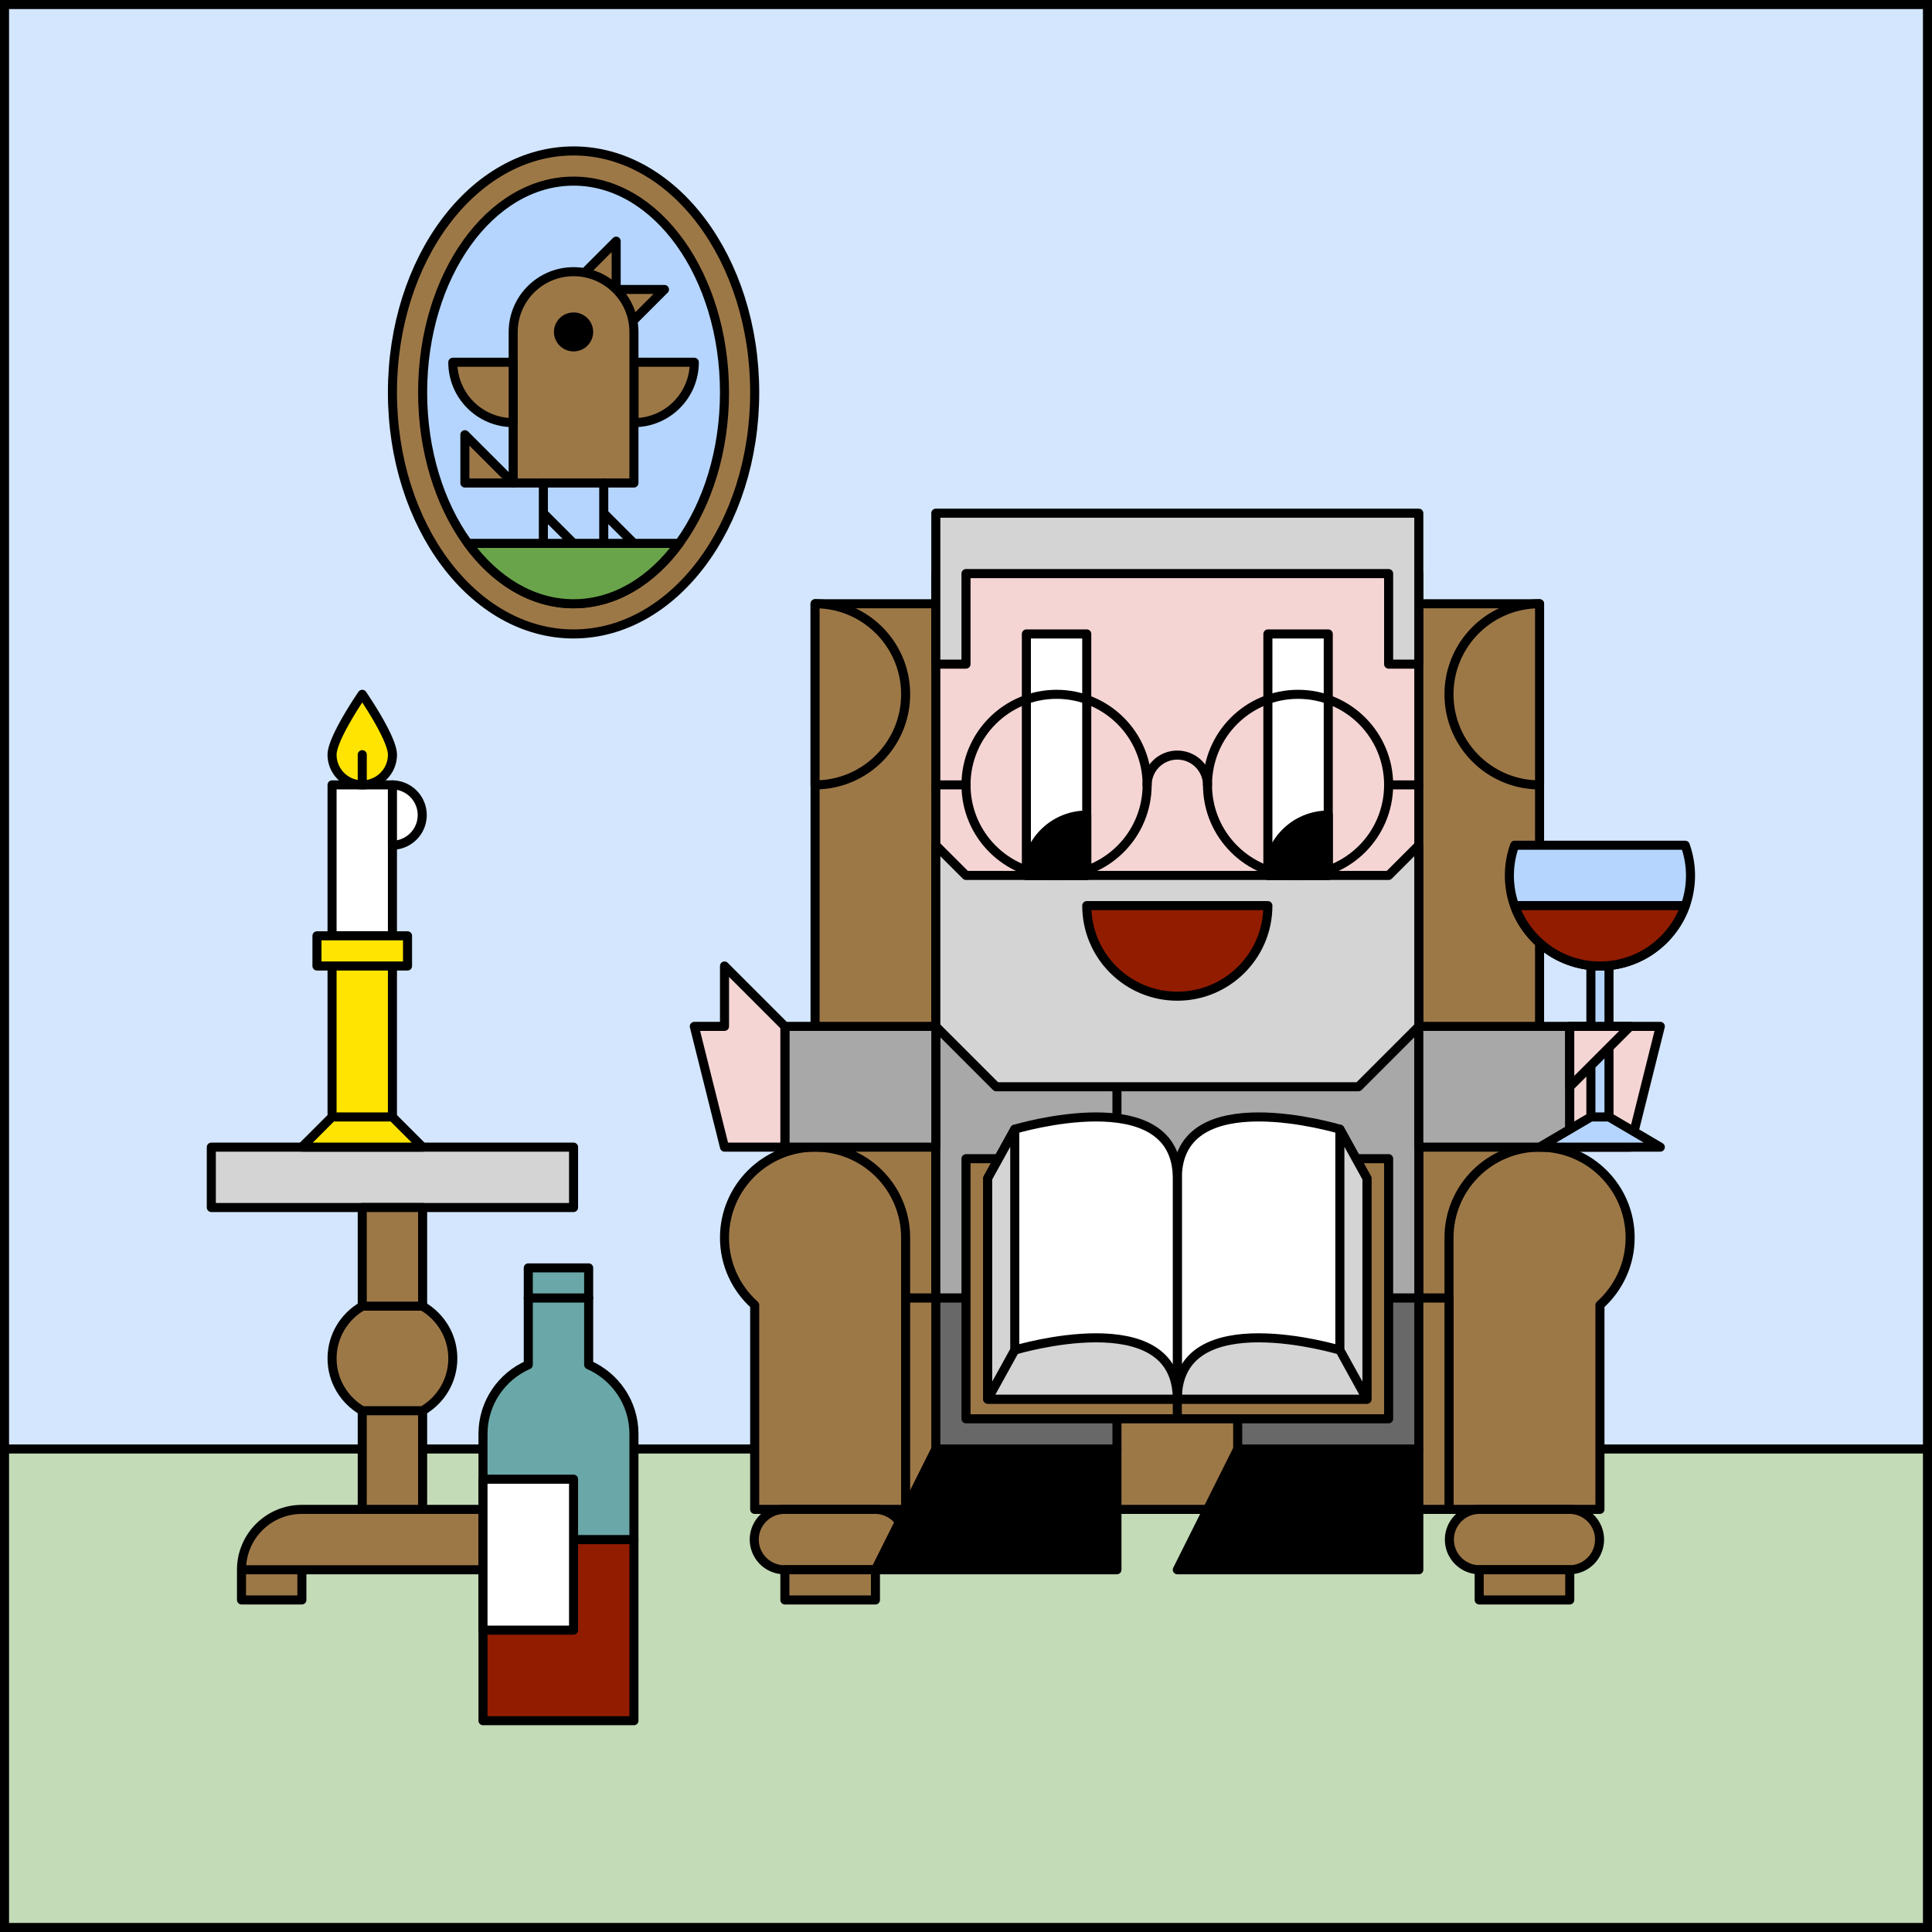 <svg id="uuid-0f3a77e8-61d0-494e-98fe-cb89beeee31a" xmlns="http://www.w3.org/2000/svg" viewBox="0 0 340 340"><rect x="0" y="0" width="340" height="340" fill="#333333" stroke="none"/><defs><clipPath id="uuid-86c91407-45e0-4f04-a050-1412745414ff"><path style="fill:none" d="M0 0h340v339.999H0z"/></clipPath><style>.uuid-75fa8900-a5ff-4a13-bfa8-0350f4d63812{fill:none}.uuid-939c279e-0fbd-4830-a14e-58b1baded4f2{fill:#a8a8a8}.uuid-01a30b18-4530-40aa-ba6f-380a73f48330,.uuid-08c09b08-1338-49f3-a7b0-a3e6d5509066,.uuid-44d65ed4-5018-4490-9eb8-8b8a566ee903,.uuid-48d6a027-a1df-49be-85bb-61f841e5ad61,.uuid-54989df3-eb36-4eda-9203-0c5b6af4e657,.uuid-567ecf1f-0a8b-4b1b-aa26-5b75a0213d47,.uuid-75fa8900-a5ff-4a13-bfa8-0350f4d63812,.uuid-939c279e-0fbd-4830-a14e-58b1baded4f2,.uuid-9ca846e2-c971-41d9-89f6-0797a146d0ab,.uuid-dcb4d7f7-5304-40f4-9322-013ce511bac7,.uuid-de8f8fca-2b01-40fc-b241-a6bc9a796d0f,.uuid-f9e4f4e1-fb37-485f-84bf-d5c55feef4c5{stroke:#000;stroke-linecap:round;stroke-linejoin:round;stroke-width:1.594px}.uuid-01a30b18-4530-40aa-ba6f-380a73f48330{fill:#6aa7a8}.uuid-567ecf1f-0a8b-4b1b-aa26-5b75a0213d47{fill:#921c00}.uuid-08c09b08-1338-49f3-a7b0-a3e6d5509066{fill:#b5d5fe}.uuid-de8f8fca-2b01-40fc-b241-a6bc9a796d0f{fill:#9d7847}.uuid-54989df3-eb36-4eda-9203-0c5b6af4e657{fill:#d4d4d4}.uuid-48d6a027-a1df-49be-85bb-61f841e5ad61{fill:#fff}.uuid-44d65ed4-5018-4490-9eb8-8b8a566ee903{fill:#fee400}.uuid-dcb4d7f7-5304-40f4-9322-013ce511bac7{fill:#f5d5d4}.uuid-9ca846e2-c971-41d9-89f6-0797a146d0ab{fill:#696868}</style></defs><g id="uuid-16ff69d7-1bae-4701-8e41-edf3e6d5d719"><g style="clip-path:url(#uuid-86c91407-45e0-4f04-a050-1412745414ff)"><path style="fill:#d3e6fe;stroke:#000;stroke-linecap:round;stroke-linejoin:round;stroke-width:1.594px" d="M0 .001h339.999v340H0z"/><path style="fill:#c3dbb7;stroke:#000;stroke-linecap:round;stroke-linejoin:round;stroke-width:1.594px" d="M0 255.001h340v85H0z"/><path class="uuid-54989df3-eb36-4eda-9203-0c5b6af4e657" d="M37.188 201.876h63.75v10.625h-63.75z"/><path class="uuid-de8f8fca-2b01-40fc-b241-a6bc9a796d0f" d="M63.75 212.501h10.625v53.125H63.75zM85 265.626H53.125c-5.868 0-10.625 4.757-10.625 10.625h53.126c0-5.868-4.757-10.625-10.625-10.625ZM42.5 276.251h10.625v5.313H42.5zM85 276.251h10.625v5.313H85z"/><path class="uuid-de8f8fca-2b01-40fc-b241-a6bc9a796d0f" d="M58.438 239.063c0 3.936 2.146 7.364 5.325 9.2h10.598c3.181-1.836 5.327-5.264 5.327-9.2s-2.146-7.364-5.326-9.2H63.763c-3.179 1.836-5.325 5.264-5.325 9.2Z"/><g><path class="uuid-48d6a027-a1df-49be-85bb-61f841e5ad61" d="M58.438 138.126h10.625v26.562H58.438z"/><path class="uuid-44d65ed4-5018-4490-9eb8-8b8a566ee903" d="M58.438 132.812a5.313 5.313 0 0 0 10.626 0c0-2.934-5.313-10.625-5.313-10.625s-5.313 7.691-5.313 10.625ZM63.75 132.813v5.312"/><path class="uuid-48d6a027-a1df-49be-85bb-61f841e5ad61" d="M69.063 148.751a5.313 5.313 0 0 0 0-10.625v10.625Z"/><path class="uuid-44d65ed4-5018-4490-9eb8-8b8a566ee903" d="M55.78 164.688h15.939V170H55.78zM53.125 201.876l5.313-5.313h10.625l5.312 5.313h-21.25zM58.438 170h10.625v26.563H58.438z"/></g><g><path class="uuid-de8f8fca-2b01-40fc-b241-a6bc9a796d0f" d="M143.438 106.25h127.499v122.188H143.438z"/><path class="uuid-de8f8fca-2b01-40fc-b241-a6bc9a796d0f" d="M286.876 217.813c0-8.802-7.136-15.937-15.938-15.937s-15.937 7.136-15.937 15.937v47.813h26.562v-35.958c3.253-2.918 5.313-7.141 5.313-11.855Z"/><path class="uuid-de8f8fca-2b01-40fc-b241-a6bc9a796d0f" d="M159.376 228.438h95.625v37.188h-95.625zM127.501 217.813c0-8.802 7.136-15.937 15.937-15.937s15.937 7.136 15.937 15.937v47.813h-26.563v-35.958c-3.253-2.918-5.312-7.141-5.312-11.855Z"/><path class="uuid-de8f8fca-2b01-40fc-b241-a6bc9a796d0f" d="M154.063 265.626h-15.937a5.313 5.313 0 1 0 0 10.625h15.937a5.313 5.313 0 0 0 0-10.625ZM276.251 265.626h-15.938a5.313 5.313 0 0 0 0 10.625h15.938a5.313 5.313 0 0 0 0-10.625ZM270.938 138.126c-8.801 0-15.937-7.136-15.937-15.937s7.136-15.938 15.937-15.938v31.876ZM143.438 106.25c8.802 0 15.937 7.136 15.937 15.938s-7.136 15.937-15.937 15.937v-31.876Z"/><path class="uuid-de8f8fca-2b01-40fc-b241-a6bc9a796d0f" d="M138.126 276.251h15.937v5.313h-15.937zM260.313 276.251h15.938v5.313h-15.938z"/><g><path class="uuid-48d6a027-a1df-49be-85bb-61f841e5ad61" d="M164.688 180.624h85.001v47.812h-85.001z"/><path class="uuid-939c279e-0fbd-4830-a14e-58b1baded4f2" d="m217.813 196.563-21.249-15.939h-31.875l-.001 47.814h53.125v-31.875z"/><path class="uuid-939c279e-0fbd-4830-a14e-58b1baded4f2" d="M196.564 228.436v-37.185l21.249-10.627h31.875v47.812h-53.124z"/><path class="uuid-dcb4d7f7-5304-40f4-9322-013ce511bac7" d="M164.688 100.938h85v79.686h-85z"/><path class="uuid-54989df3-eb36-4eda-9203-0c5b6af4e657" d="m249.688 180.625-10.625 10.626h-63.75l-10.625-10.626v-31.874l5.313 5.312h74.374l5.313-5.312v31.874z"/><path class="uuid-939c279e-0fbd-4830-a14e-58b1baded4f2" d="M249.687 180.625h26.564v21.251h-26.564z"/><path class="uuid-dcb4d7f7-5304-40f4-9322-013ce511bac7" d="M292.188 180.624h-15.937v21.251h10.625l5.312-21.251z"/><path class="uuid-939c279e-0fbd-4830-a14e-58b1baded4f2" d="M138.125 180.625h26.564v21.251h-26.564z"/><path class="uuid-dcb4d7f7-5304-40f4-9322-013ce511bac7" d="M122.187 180.624h5.314v-10.623l10.624 10.623v21.251h-10.626l-5.312-21.251z"/><path class="uuid-08c09b08-1338-49f3-a7b0-a3e6d5509066" d="M270.938 201.876h21.25l-9.031-5.313h-3.188l-9.031 5.313zM279.969 164.688h3.187v31.875h-3.187z"/><path class="uuid-08c09b08-1338-49f3-a7b0-a3e6d5509066" d="M266.552 148.751a15.879 15.879 0 0 0-.926 5.313c0 8.802 7.136 15.937 15.937 15.937s15.937-7.136 15.937-15.937c0-1.866-.337-3.649-.926-5.313h-30.023Z"/><path class="uuid-567ecf1f-0a8b-4b1b-aa26-5b75a0213d47" d="M266.552 159.376c2.19 6.185 8.076 10.625 15.011 10.625s12.821-4.439 15.011-10.625h-30.023ZM223.126 159.375c0 8.803-7.136 15.937-15.938 15.937s-15.937-7.135-15.937-15.937h31.876Z"/><path class="uuid-f9e4f4e1-fb37-485f-84bf-d5c55feef4c5" d="m154.063 276.25 10.625-21.251h31.874v21.251h-42.499zM207.188 276.25l10.625-21.251h31.875v21.251h-42.5z"/><path class="uuid-9ca846e2-c971-41d9-89f6-0797a146d0ab" d="M164.688 228.436h31.876v26.563h-31.876zM217.813 228.436h31.875v26.563h-31.875z"/><path class="uuid-48d6a027-a1df-49be-85bb-61f841e5ad61" d="M180.626 111.562h10.625v42.5h-10.625zM223.126 111.562h10.625v42.5h-10.625z"/><path class="uuid-f9e4f4e1-fb37-485f-84bf-d5c55feef4c5" d="M223.126 154.063c0-5.868 4.757-10.625 10.625-10.625v10.625h-10.625ZM180.626 154.063c0-5.868 4.757-10.625 10.625-10.625v10.625h-10.625Z"/><path class="uuid-54989df3-eb36-4eda-9203-0c5b6af4e657" d="M164.688 90.313V116.876H170v-15.938h74.375v15.938h5.313v-15.938h0V90.313h-85z"/><path class="uuid-dcb4d7f7-5304-40f4-9322-013ce511bac7" d="M276.251 180.626v10.626l10.625-10.626h-10.625z"/><g><path class="uuid-75fa8900-a5ff-4a13-bfa8-0350f4d63812" d="M244.376 138.125c0 8.803-7.136 15.939-15.938 15.939s-15.938-7.136-15.938-15.939 7.136-15.937 15.938-15.937 15.938 7.136 15.938 15.937ZM201.876 138.125c0 8.803-7.135 15.939-15.937 15.939s-15.938-7.136-15.938-15.939 7.136-15.937 15.938-15.937 15.937 7.136 15.937 15.937Z"/><path class="uuid-75fa8900-a5ff-4a13-bfa8-0350f4d63812" d="M201.876 138.125a5.313 5.313 0 0 1 10.625 0"/><path class="uuid-48d6a027-a1df-49be-85bb-61f841e5ad61" d="m244.376 138.125 5.312.002M170 138.125l-5.312.002"/></g></g><g><path class="uuid-de8f8fca-2b01-40fc-b241-a6bc9a796d0f" d="M207.188 203.907h37.188v45.781h-37.188zM170.001 203.907h37.187v45.781h-37.187z"/><path class="uuid-48d6a027-a1df-49be-85bb-61f841e5ad61" d="M235.794 198.722s-28.606-8.638-28.606 8.639v38.871h33.373v-38.871l-4.767-8.639Z"/><path class="uuid-54989df3-eb36-4eda-9203-0c5b6af4e657" d="M207.188 246.232c0-17.276 28.606-8.638 28.606-8.638l4.767 8.638h-33.373ZM240.561 207.36l-4.767-8.638v38.872l4.767 8.638V207.36z"/><g><path class="uuid-48d6a027-a1df-49be-85bb-61f841e5ad61" d="M178.583 198.722s28.605-8.638 28.605 8.639v38.871h-33.373v-38.871l4.767-8.639Z"/><path class="uuid-54989df3-eb36-4eda-9203-0c5b6af4e657" d="M207.188 246.232c0-17.276-28.605-8.638-28.605-8.638l-4.767 8.638h33.373ZM173.815 207.36l4.768-8.638v38.872l-4.768 8.638V207.36z"/></g></g></g><g><path class="uuid-de8f8fca-2b01-40fc-b241-a6bc9a796d0f" d="M69.062 69.063c0 23.472 14.27 42.5 31.876 42.5s31.875-19.028 31.875-42.5-14.271-42.5-31.875-42.5-31.876 19.028-31.876 42.5Z"/><path class="uuid-08c09b08-1338-49f3-a7b0-a3e6d5509066" d="M74.375 69.063c0 20.538 11.892 37.188 26.563 37.188s26.561-16.65 26.561-37.188-11.892-37.188-26.561-37.188-26.563 16.649-26.563 37.188Z"/><path d="M119.52 95.626c-4.791 6.57-11.347 10.625-18.582 10.625s-13.792-4.056-18.583-10.625h37.165Z" style="fill:#69a44b;stroke:#000;stroke-linecap:round;stroke-linejoin:round;stroke-width:1.594px"/><path class="uuid-de8f8fca-2b01-40fc-b241-a6bc9a796d0f" d="M111.562 74.376h0V63.751h10.625c0 5.868-4.756 10.625-10.625 10.625ZM108.434 50.941v-8.5l-8.5 8.5h8.5zM108.434 50.941v8.501l8.5-8.501h-8.5z"/><path class="uuid-de8f8fca-2b01-40fc-b241-a6bc9a796d0f" d="M90.313 58.437c0-5.867 4.757-10.624 10.625-10.624s10.624 4.757 10.624 10.624h.001V85H90.312V58.437Z"/><path class="uuid-75fa8900-a5ff-4a13-bfa8-0350f4d63812" d="M95.625 85.002v10.624M100.937 95.626l-5.312-5.312M106.25 85.002v10.624M111.562 95.626l-5.312-5.312"/><path class="uuid-de8f8fca-2b01-40fc-b241-a6bc9a796d0f" d="m90.313 85-8.501-8.498v8.5L90.313 85z"/><path class="uuid-f9e4f4e1-fb37-485f-84bf-d5c55feef4c5" d="M98.281 58.439a2.657 2.657 0 0 0 5.313 0c0-1.466-1.19-2.657-2.656-2.657s-2.657 1.19-2.657 2.657Z"/><path class="uuid-de8f8fca-2b01-40fc-b241-a6bc9a796d0f" d="M79.687 63.751h10.625v10.625c-5.869 0-10.625-4.757-10.625-10.625Z"/></g><g><path class="uuid-567ecf1f-0a8b-4b1b-aa26-5b75a0213d47" d="M85 270.938h26.563v31.875H85z"/><path class="uuid-01a30b18-4530-40aa-ba6f-380a73f48330" transform="rotate(90 98.281 225.782)" d="M95.625 220.469h5.313v10.625h-5.313z"/><path class="uuid-01a30b18-4530-40aa-ba6f-380a73f48330" d="M111.563 252.345c0-5.445-3.28-10.119-7.969-12.169v-11.738H92.969v11.738C88.28 242.226 85 246.899 85 252.345h0v18.593h26.563v-18.593Z"/><path class="uuid-48d6a027-a1df-49be-85bb-61f841e5ad61" d="M85 260.313h15.938v26.562H85z"/></g></g><path d="M338.406 1.594v336.812H1.594V1.594h336.812M340 0H0v340h340V0Z"/></g></svg>